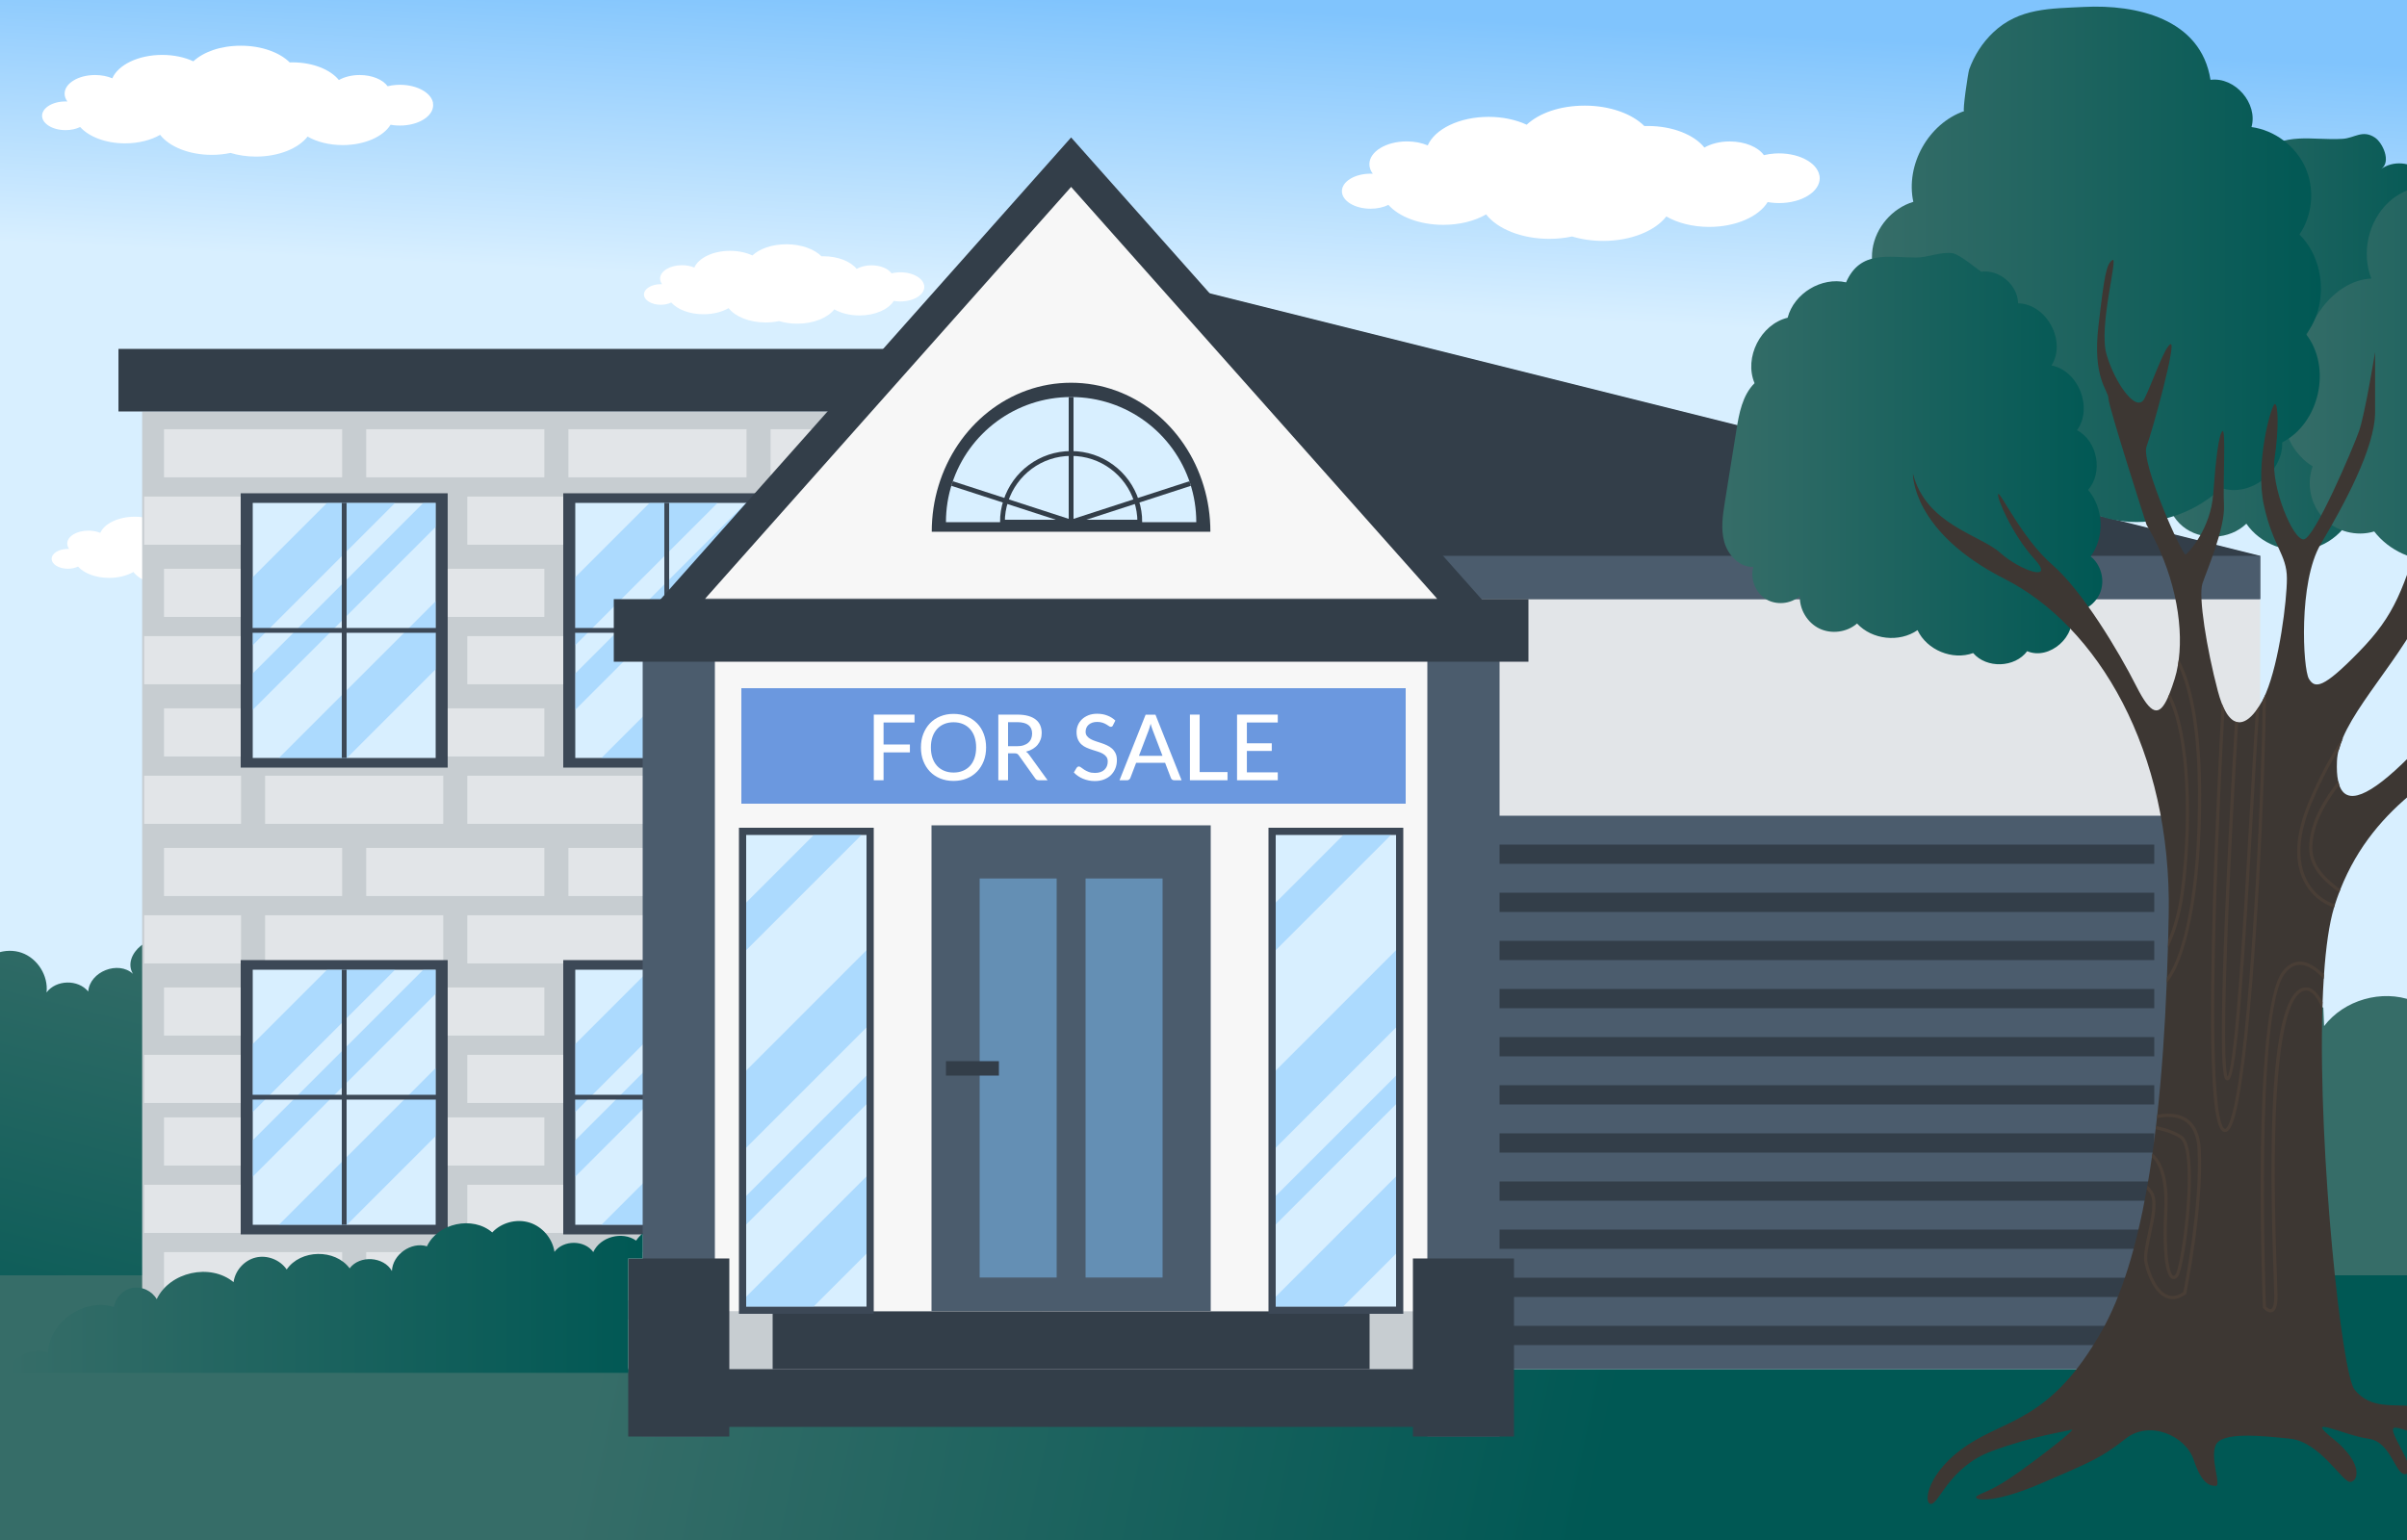 <?xml version="1.0" encoding="UTF-8"?>
<svg id="main" xmlns="http://www.w3.org/2000/svg" xmlns:xlink="http://www.w3.org/1999/xlink" viewBox="0 0 500 320">
  <rect x="0" y="0" width="500" height="320" fill="#808080" stroke="none"/>
  <defs>
    <style>
      .cls-1 {
        fill: #c7cdd1;
      }

      .cls-1, .cls-2, .cls-3, .cls-4, .cls-5, .cls-6, .cls-7, .cls-8, .cls-9, .cls-10, .cls-11, .cls-12, .cls-13, .cls-14, .cls-15, .cls-16, .cls-17, .cls-18, .cls-19, .cls-20, .cls-21 {
        stroke-width: 0px;
      }

      .cls-22 {
        stroke: #3c4856;
      }

      .cls-22, .cls-10, .cls-23 {
        fill: none;
      }

      .cls-22, .cls-23 {
        stroke-miterlimit: 10;
      }

      .cls-2 {
        fill: url(#_Градієнт_без_назви_8-7);
      }

      .cls-3 {
        fill: url(#_Градієнт_без_назви_8-4);
      }

      .cls-4 {
        fill: #6b98df;
      }

      .cls-5 {
        fill: #d8efff;
      }

      .cls-6 {
        fill: url(#_Градієнт_без_назви_8-2);
      }

      .cls-7 {
        fill: #f7f7f7;
      }

      .cls-8 {
        fill: url(#_Градієнт_без_назви_8-3);
      }

      .cls-9 {
        fill: #333e49;
      }

      .cls-11 {
        fill: url(#_Градієнт_без_назви_8);
      }

      .cls-12 {
        fill: #4b5c6d;
      }

      .cls-13 {
        fill: url(#_Градієнт_без_назви_8-6);
      }

      .cls-14 {
        fill: #fff;
      }

      .cls-15 {
        fill: #3c4856;
      }

      .cls-24 {
        clip-path: url(#clippath);
      }

      .cls-16 {
        fill: #80c4fd;
        opacity: .49;
      }

      .cls-17 {
        fill: #493e36;
      }

      .cls-18 {
        fill: url(#_Градієнт_без_назви_8-5);
      }

      .cls-19 {
        fill: #e2e5e8;
      }

      .cls-20 {
        fill: url(#_Градієнт_без_назви_5);
      }

      .cls-23 {
        stroke: #333e49;
      }

      .cls-21 {
        fill: #3d3733;
      }
    </style>
    <clipPath id="clippath">
      <rect id="mask-2" data-name="mask" class="cls-10" width="500" height="320"/>
    </clipPath>
    <linearGradient id="_Градієнт_без_назви_5" data-name="Градієнт без назви 5" x1="257.91" y1="1.72" x2="254.85" y2="62.99" gradientUnits="userSpaceOnUse">
      <stop offset="0" stop-color="#80c4fd"/>
      <stop offset="1" stop-color="#d8efff"/>
    </linearGradient>
    <linearGradient id="_Градієнт_без_назви_8" data-name="Градієнт без назви 8" x1="247.64" y1="242.44" x2="220.06" y2="352.73" gradientUnits="userSpaceOnUse">
      <stop offset="0" stop-color="#366d68"/>
      <stop offset="1" stop-color="#005854"/>
    </linearGradient>
    <linearGradient id="_Градієнт_без_назви_8-2" data-name="Градієнт без назви 8" x1="127.19" y1="268.17" x2="331.7" y2="311.83" xlink:href="#_Градієнт_без_назви_8"/>
    <linearGradient id="_Градієнт_без_назви_8-3" data-name="Градієнт без назви 8" x1="445.8" y1="71.1" x2="509.42" y2="71.1" xlink:href="#_Градієнт_без_назви_8"/>
    <linearGradient id="_Градієнт_без_назви_8-4" data-name="Градієнт без назви 8" x1="474.38" y1="76.1" x2="549.08" y2="76.1" xlink:href="#_Градієнт_без_назви_8"/>
    <linearGradient id="_Градієнт_без_назви_8-5" data-name="Градієнт без назви 8" x1="388.86" y1="54.94" x2="482.14" y2="54.94" xlink:href="#_Градієнт_без_назви_8"/>
    <linearGradient id="_Градієнт_без_назви_8-6" data-name="Градієнт без назви 8" x1="357.76" y1="95.27" x2="436.71" y2="95.27" xlink:href="#_Градієнт_без_назви_8"/>
    <linearGradient id="_Градієнт_без_назви_8-7" data-name="Градієнт без назви 8" x1="1.35" y1="269.49" x2="133.5" y2="269.49" xlink:href="#_Градієнт_без_назви_8"/>
  </defs>
  <g id="mask">
    <g class="cls-24">
      <g id="main-2" data-name="main">
        <rect class="cls-20" width="500" height="320"/>
        <path class="cls-14" d="m66.97,114.29c-.28-1.61-2.63-2.78-5.27-2.61-.45.03-.88.1-1.28.19-.68-.95-2.22-1.61-4.02-1.61-1.15,0-2.2.27-2.99.72-1.21-1.5-3.74-2.54-6.66-2.54-.14,0-.27,0-.41,0-1.45-1.44-4.05-2.4-7.01-2.4s-5.37.89-6.85,2.25c-1.25-.58-2.8-.92-4.48-.92-3.43,0-6.32,1.43-7.17,3.36-.71-.3-1.56-.47-2.48-.47-2.42,0-4.38,1.2-4.38,2.68,0,.4.14.78.4,1.12-.09,0-.18,0-.27,0-1.86,0-3.37.92-3.37,2.06s1.51,2.06,3.37,2.06c.8,0,1.53-.17,2.11-.45,1.25,1.4,3.67,2.35,6.46,2.35,1.95,0,3.73-.47,5.04-1.23,1.32,1.7,4.15,2.88,7.44,2.88.94,0,1.84-.1,2.69-.28,1.1.33,2.34.52,3.65.52,3.28,0,6.12-1.18,7.44-2.88,1.32.76,3.09,1.23,5.04,1.23,3.15,0,5.84-1.22,6.89-2.93.58.1,1.2.14,1.84.1,2.63-.17,4.54-1.61,4.26-3.22Z"/>
        <g id="ground">
          <path class="cls-11" d="m-4.69,201.16c1.88-2.95,5.89-4.34,9.19-3.18s5.56,4.76,5.17,8.24c2-2.66,6.55-2.76,8.66-.19.3-4.14,6.24-6.49,9.29-3.67-2.44-4.03,4.15-9.37,7.59-6.15.98-3.4,4.48-5.89,8.01-5.71s6.76,3,7.41,6.48c.11-3.7,3.68-6.54,7.33-7.15s7.34.49,10.88,1.56c7.49,2.28,14.99,4.56,22.48,6.84,17.55,5.34,35.11,10.68,52.93,15.02,58.21,14.17,119.06,17.44,178.46,9.6,46.75-6.17,94.42-3.14,141.55-4.81,1.01-7.99,11.56-12.95,18.36-8.64.05,1.27.11,2.54.16,3.81,4.14-5.43,11.98-7.68,18.37-5.28,6.55,10.65,13.23,21.66,15.12,34.01s-2.22,26.51-13.03,32.78c-6.85,3.97-15.16,4.23-23.08,4.38-148.97,2.87-297.93,5.74-446.9,8.61-19.57.38-42.68-1.02-53.28-17.48-6.34-9.85-6.09-22.82-2.16-33.87s11.22-25.3,17.51-35.19Z"/>
          <rect class="cls-6" x="-5" y="265" width="511" height="59"/>
        </g>
        <g id="home">
          <g id="part">
            <rect class="cls-1" x="29.53" y="85.5" width="186.85" height="199"/>
            <g id="patern">
              <rect class="cls-19" x="34.07" y="89.19" width="37" height="10"/>
              <rect class="cls-19" x="76.07" y="89.19" width="37" height="10"/>
              <rect class="cls-19" x="118.07" y="89.19" width="37" height="10"/>
              <rect class="cls-19" x="160.07" y="89.19" width="37" height="10"/>
              <rect class="cls-19" x="202.07" y="89.19" width="37" height="10"/>
              <rect class="cls-19" x="244.07" y="89.19" width="37" height="10"/>
              <rect class="cls-19" x="286.07" y="89.19" width="37" height="10"/>
              <rect class="cls-19" x="29.95" y="103.19" width="20.12" height="10"/>
              <rect class="cls-19" x="55.07" y="103.19" width="37" height="10"/>
              <rect class="cls-19" x="97.07" y="103.19" width="37" height="10"/>
              <rect class="cls-19" x="139.07" y="103.19" width="37" height="10"/>
              <rect class="cls-19" x="181.07" y="103.19" width="37" height="10"/>
              <rect class="cls-19" x="223.07" y="103.19" width="37" height="10"/>
              <rect class="cls-19" x="265.07" y="103.19" width="37" height="10"/>
              <rect class="cls-19" x="306.07" y="103.19" width="14.88" height="10"/>
              <rect class="cls-19" x="34.07" y="118.19" width="37" height="10"/>
              <rect class="cls-19" x="76.07" y="118.19" width="37" height="10"/>
              <rect class="cls-19" x="118.07" y="118.19" width="37" height="10"/>
              <rect class="cls-19" x="160.07" y="118.19" width="37" height="10"/>
              <rect class="cls-19" x="202.07" y="118.19" width="37" height="10"/>
              <rect class="cls-19" x="244.07" y="118.19" width="37" height="10"/>
              <rect class="cls-19" x="286.07" y="118.19" width="37" height="10"/>
              <rect class="cls-19" x="29.95" y="132.19" width="20.12" height="10"/>
              <rect class="cls-19" x="55.07" y="132.19" width="37" height="10"/>
              <rect class="cls-19" x="97.07" y="132.19" width="37" height="10"/>
              <rect class="cls-19" x="139.07" y="132.19" width="37" height="10"/>
              <rect class="cls-19" x="181.07" y="132.19" width="37" height="10"/>
              <rect class="cls-19" x="223.07" y="132.19" width="37" height="10"/>
              <rect class="cls-19" x="265.07" y="132.19" width="37" height="10"/>
              <rect class="cls-19" x="306.07" y="132.19" width="14.88" height="10"/>
              <rect class="cls-19" x="34.07" y="147.19" width="37" height="10"/>
              <rect class="cls-19" x="76.07" y="147.19" width="37" height="10"/>
              <rect class="cls-19" x="118.07" y="147.19" width="37" height="10"/>
              <rect class="cls-19" x="160.07" y="147.19" width="37" height="10"/>
              <rect class="cls-19" x="202.07" y="147.19" width="37" height="10"/>
              <rect class="cls-19" x="244.07" y="147.19" width="37" height="10"/>
              <rect class="cls-19" x="286.07" y="147.19" width="37" height="10"/>
              <rect class="cls-19" x="29.95" y="161.19" width="20.12" height="10"/>
              <rect class="cls-19" x="55.07" y="161.19" width="37" height="10"/>
              <rect class="cls-19" x="97.07" y="161.19" width="37" height="10"/>
              <rect class="cls-19" x="139.07" y="161.19" width="37" height="10"/>
              <rect class="cls-19" x="181.07" y="161.19" width="37" height="10"/>
              <rect class="cls-19" x="223.07" y="161.19" width="37" height="10"/>
              <rect class="cls-19" x="265.07" y="161.19" width="37" height="10"/>
              <rect class="cls-19" x="306.07" y="161.19" width="14.88" height="10"/>
              <rect class="cls-19" x="34.07" y="176.19" width="37" height="10"/>
              <rect class="cls-19" x="76.07" y="176.19" width="37" height="10"/>
              <rect class="cls-19" x="118.07" y="176.19" width="37" height="10"/>
              <rect class="cls-19" x="160.07" y="176.19" width="37" height="10"/>
              <rect class="cls-19" x="202.07" y="176.19" width="37" height="10"/>
              <rect class="cls-19" x="244.07" y="176.19" width="37" height="10"/>
              <rect class="cls-19" x="286.07" y="176.19" width="37" height="10"/>
              <rect class="cls-19" x="29.95" y="190.19" width="20.12" height="10"/>
              <rect class="cls-19" x="55.07" y="190.19" width="37" height="10"/>
              <rect class="cls-19" x="97.07" y="190.19" width="37" height="10"/>
              <rect class="cls-19" x="139.07" y="190.19" width="37" height="10"/>
              <rect class="cls-19" x="181.07" y="190.19" width="37" height="10"/>
              <rect class="cls-19" x="223.07" y="190.19" width="37" height="10"/>
              <rect class="cls-19" x="265.07" y="190.19" width="37" height="10"/>
              <rect class="cls-19" x="306.07" y="190.19" width="14.88" height="10"/>
              <rect class="cls-19" x="34.07" y="205.19" width="37" height="10"/>
              <rect class="cls-19" x="76.07" y="205.19" width="37" height="10"/>
              <rect class="cls-19" x="118.07" y="205.19" width="37" height="10"/>
              <rect class="cls-19" x="160.07" y="205.19" width="37" height="10"/>
              <rect class="cls-19" x="202.07" y="205.19" width="37" height="10"/>
              <rect class="cls-19" x="244.07" y="205.19" width="37" height="10"/>
              <rect class="cls-19" x="286.07" y="205.19" width="37" height="10"/>
              <rect class="cls-19" x="29.95" y="219.19" width="20.12" height="10"/>
              <rect class="cls-19" x="55.07" y="219.19" width="37" height="10"/>
              <rect class="cls-19" x="97.07" y="219.19" width="37" height="10"/>
              <rect class="cls-19" x="139.07" y="219.19" width="37" height="10"/>
              <rect class="cls-19" x="181.07" y="219.19" width="37" height="10"/>
              <rect class="cls-19" x="223.07" y="219.19" width="37" height="10"/>
              <rect class="cls-19" x="265.07" y="219.19" width="37" height="10"/>
              <rect class="cls-19" x="306.07" y="219.19" width="14.88" height="10"/>
              <rect class="cls-19" x="34.07" y="232.19" width="37" height="10"/>
              <rect class="cls-19" x="76.07" y="232.19" width="37" height="10"/>
              <rect class="cls-19" x="118.07" y="232.19" width="37" height="10"/>
              <rect class="cls-19" x="160.07" y="232.19" width="37" height="10"/>
              <rect class="cls-19" x="202.07" y="232.19" width="37" height="10"/>
              <rect class="cls-19" x="244.07" y="232.19" width="37" height="10"/>
              <rect class="cls-19" x="286.07" y="232.19" width="37" height="10"/>
              <rect class="cls-19" x="29.95" y="246.19" width="20.12" height="10"/>
              <rect class="cls-19" x="55.07" y="246.19" width="37" height="10"/>
              <rect class="cls-19" x="97.07" y="246.19" width="37" height="10"/>
              <rect class="cls-19" x="139.07" y="246.19" width="37" height="10"/>
              <rect class="cls-19" x="181.07" y="246.19" width="37" height="10"/>
              <rect class="cls-19" x="223.07" y="246.19" width="37" height="10"/>
              <rect class="cls-19" x="265.07" y="246.19" width="37" height="10"/>
              <rect class="cls-19" x="306.07" y="246.19" width="14.88" height="10"/>
              <rect class="cls-19" x="34.07" y="260.19" width="37" height="10"/>
              <rect class="cls-19" x="76.07" y="260.19" width="37" height="10"/>
              <rect class="cls-19" x="118.07" y="260.19" width="37" height="10"/>
              <rect class="cls-19" x="160.07" y="260.19" width="37" height="10"/>
              <rect class="cls-19" x="202.07" y="260.19" width="37" height="10"/>
              <rect class="cls-19" x="244.07" y="260.19" width="37" height="10"/>
              <rect class="cls-19" x="286.07" y="260.19" width="37" height="10"/>
              <rect class="cls-19" x="29.95" y="274.19" width="20.12" height="10"/>
              <rect class="cls-19" x="55.07" y="274.19" width="37" height="10"/>
              <rect class="cls-19" x="97.07" y="274.19" width="37" height="10"/>
              <rect class="cls-19" x="139.07" y="274.19" width="37" height="10"/>
              <rect class="cls-19" x="181.07" y="274.19" width="37" height="10"/>
              <rect class="cls-19" x="223.07" y="274.19" width="37" height="10"/>
              <rect class="cls-19" x="265.07" y="274.19" width="37" height="10"/>
              <rect class="cls-19" x="306.07" y="274.19" width="14.88" height="10"/>
            </g>
            <g id="window">
              <rect class="cls-15" x="50" y="102.5" width="43" height="57"/>
              <rect class="cls-5" x="52.5" y="104.5" width="38" height="53"/>
              <polygon class="cls-16" points="82.07 104.5 52.5 134.07 52.5 119.93 67.93 104.5 82.07 104.5"/>
              <polygon class="cls-16" points="90.5 124.93 90.5 139.07 72.07 157.5 57.93 157.5 90.5 124.93"/>
              <polygon class="cls-16" points="90.5 104.5 90.5 109.5 52.5 147.5 52.5 139.93 87.93 104.5 90.5 104.5"/>
              <line class="cls-22" x1="71.5" y1="104.48" x2="71.5" y2="157.5"/>
              <line class="cls-22" x1="91" y1="130.99" x2="52" y2="130.99"/>
            </g>
            <g id="window-2" data-name="window">
              <rect class="cls-15" x="50" y="199.5" width="43" height="57"/>
              <rect class="cls-5" x="52.5" y="201.5" width="38" height="53"/>
              <polygon class="cls-16" points="82.07 201.5 52.5 231.07 52.5 216.93 67.93 201.5 82.07 201.5"/>
              <polygon class="cls-16" points="90.5 221.93 90.5 236.07 72.07 254.5 57.93 254.5 90.5 221.93"/>
              <polygon class="cls-16" points="90.5 201.5 90.5 206.5 52.5 244.5 52.5 236.93 87.93 201.5 90.5 201.5"/>
              <line class="cls-22" x1="71.5" y1="201.48" x2="71.5" y2="254.5"/>
              <line class="cls-22" x1="91" y1="227.99" x2="52" y2="227.99"/>
            </g>
            <g id="window-3" data-name="window">
              <rect class="cls-15" x="117" y="102.5" width="43" height="57"/>
              <rect class="cls-5" x="119.5" y="104.5" width="38" height="53"/>
              <polygon class="cls-16" points="149.07 104.5 119.5 134.07 119.5 119.93 134.93 104.5 149.07 104.5"/>
              <polygon class="cls-16" points="157.5 124.93 157.5 139.07 139.07 157.5 124.93 157.5 157.5 124.93"/>
              <polygon class="cls-16" points="157.5 104.5 157.5 109.5 119.5 147.5 119.5 139.93 154.93 104.5 157.5 104.5"/>
              <line class="cls-22" x1="138.5" y1="104.48" x2="138.5" y2="157.5"/>
              <line class="cls-22" x1="158" y1="130.99" x2="119" y2="130.99"/>
            </g>
            <g id="window-4" data-name="window">
              <rect class="cls-15" x="117" y="199.5" width="43" height="57"/>
              <rect class="cls-5" x="119.5" y="201.5" width="38" height="53"/>
              <polygon class="cls-16" points="149.07 201.5 119.5 231.07 119.5 216.93 134.93 201.5 149.07 201.5"/>
              <polygon class="cls-16" points="157.5 221.93 157.5 236.07 139.07 254.5 124.93 254.5 157.5 221.93"/>
              <polygon class="cls-16" points="157.5 201.5 157.5 206.5 119.5 244.5 119.5 236.93 154.93 201.5 157.5 201.5"/>
              <line class="cls-22" x1="138.5" y1="201.48" x2="138.5" y2="254.5"/>
              <line class="cls-22" x1="158" y1="227.99" x2="119" y2="227.99"/>
            </g>
            <rect class="cls-9" x="24.61" y="72.5" width="191.77" height="13"/>
          </g>
          <g id="wall">
            <polygon class="cls-9" points="469.5 115.5 469.5 124.5 216.39 124.5 221.5 53.5 469.5 115.5"/>
            <rect class="cls-19" x="216.39" y="124.5" width="253.11" height="160"/>
            <rect class="cls-12" x="305.5" y="169.5" width="152" height="115"/>
            <rect class="cls-9" x="305.5" y="175.5" width="142" height="4"/>
            <rect class="cls-9" x="305.5" y="185.5" width="142" height="4"/>
            <rect class="cls-9" x="305.5" y="195.5" width="142" height="4"/>
            <rect class="cls-9" x="305.5" y="205.5" width="142" height="4"/>
            <rect class="cls-9" x="305.5" y="215.5" width="142" height="4"/>
            <rect class="cls-9" x="305.5" y="225.5" width="142" height="4"/>
            <rect class="cls-9" x="305.5" y="235.5" width="142" height="4"/>
            <rect class="cls-9" x="305.5" y="245.5" width="142" height="4"/>
            <rect class="cls-9" x="305.5" y="255.5" width="142" height="4"/>
            <rect class="cls-9" x="305.5" y="265.5" width="142" height="4"/>
            <rect class="cls-9" x="305.5" y="275.5" width="142" height="4"/>
            <rect class="cls-12" x="238.32" y="115.5" width="231.18" height="9"/>
          </g>
          <g id="part-2" data-name="part">
            <polygon class="cls-9" points="128.16 134.72 316.84 134.72 222.5 28.56 128.16 134.72"/>
            <rect class="cls-7" x="146.5" y="124.5" width="152" height="148"/>
            <rect class="cls-12" x="133.5" y="134.5" width="15" height="164"/>
            <polygon class="cls-7" points="146.5 124.37 298.5 124.37 222.5 38.84 146.5 124.37"/>
            <rect class="cls-12" x="193.5" y="171.5" width="58" height="101"/>
            <rect class="cls-1" x="146.5" y="272.5" width="152" height="14"/>
            <rect class="cls-9" x="160.5" y="272.5" width="124" height="12"/>
            <rect class="cls-9" x="146.5" y="284.5" width="152" height="12"/>
            <rect class="cls-12" x="296.5" y="134.5" width="15" height="164"/>
            <rect class="cls-9" x="127.5" y="124.5" width="190" height="13"/>
            <rect class="cls-16" x="203.5" y="182.54" width="16" height="82.92"/>
            <rect class="cls-16" x="225.5" y="182.54" width="16" height="82.92"/>
            <rect class="cls-9" x="196.5" y="220.5" width="11" height="3"/>
            <rect class="cls-9" x="293.5" y="261.5" width="21" height="37"/>
            <g id="window-5" data-name="window">
              <g>
                <path class="cls-9" d="m251.44,110.49h-57.89c0-3.33.49-6.55,1.41-9.56,3.76-12.43,14.66-21.4,27.53-21.4s23.77,8.97,27.53,21.4c.92,3.01,1.41,6.23,1.41,9.56Z"/>
                <path class="cls-5" d="m248.5,108.5h-52c0-2.8.44-5.5,1.27-8.03,3.38-10.44,13.17-17.97,24.73-17.97s21.35,7.53,24.73,17.97c.83,2.53,1.27,5.23,1.27,8.03Z"/>
                <path class="cls-23" d="m236.77,108.5h-28.54c0-1.54.24-3.02.7-4.41,1.85-5.73,7.22-9.86,13.57-9.86s11.72,4.13,13.57,9.86c.46,1.39.7,2.87.7,4.41Z"/>
              </g>
              <g>
                <line class="cls-23" x1="222.5" y1="108.5" x2="222.5" y2="82.5"/>
                <line class="cls-23" x1="222.5" y1="108.5" x2="197.77" y2="100.47"/>
                <line class="cls-23" x1="247.23" y1="100.47" x2="222.5" y2="108.5"/>
              </g>
            </g>
            <g id="window-6" data-name="window">
              <rect class="cls-15" x="153.5" y="172" width="28" height="101"/>
              <rect class="cls-5" x="155" y="173.5" width="25" height="98"/>
              <polygon class="cls-16" points="178.95 173.5 155 197.45 155 187.55 169.05 173.5 178.95 173.5"/>
              <polygon class="cls-16" points="180 223.5 180 229.44 155 254.45 155 248.5 180 223.5"/>
              <polygon class="cls-16" points="180 197.44 180 213.5 155 238.5 155 222.45 180 197.44"/>
              <polygon class="cls-16" points="180 244.44 180 260.5 169 271.5 155 271.5 155 269.45 180 244.44"/>
            </g>
            <g id="window-7" data-name="window">
              <rect class="cls-15" x="263.5" y="172" width="28" height="101"/>
              <rect class="cls-5" x="265" y="173.5" width="25" height="98"/>
              <polygon class="cls-16" points="288.95 173.5 265 197.45 265 187.55 279.05 173.5 288.95 173.5"/>
              <polygon class="cls-16" points="290 223.5 290 229.44 265 254.45 265 248.5 290 223.5"/>
              <polygon class="cls-16" points="290 197.44 290 213.5 265 238.5 265 222.45 290 197.44"/>
              <polygon class="cls-16" points="290 244.44 290 260.5 279 271.5 265 271.5 265 269.45 290 244.44"/>
            </g>
            <rect class="cls-9" x="130.5" y="261.5" width="21" height="37"/>
            <g id="banner">
              <rect class="cls-4" x="154" y="143" width="138" height="24"/>
              <g id="text">
                <path class="cls-14" d="m183.54,150.13v4.57h5.47v1.64h-5.47v5.79h-2.03v-13.64h8.46v1.64h-6.42Z"/>
                <path class="cls-14" d="m204.84,155.31c0,1.02-.16,1.96-.49,2.81-.33.85-.79,1.59-1.38,2.2-.6.62-1.31,1.1-2.14,1.44-.83.34-1.75.51-2.76.51s-1.93-.17-2.76-.51c-.83-.34-1.55-.82-2.14-1.44-.59-.62-1.05-1.35-1.38-2.2-.33-.85-.49-1.79-.49-2.81s.16-1.95.49-2.8c.33-.85.79-1.59,1.38-2.21.59-.62,1.3-1.1,2.14-1.44.83-.35,1.75-.52,2.76-.52s1.93.17,2.76.52,1.54.83,2.14,1.44c.6.62,1.06,1.35,1.38,2.21s.49,1.79.49,2.8Zm-2.07,0c0-.81-.11-1.54-.33-2.19s-.54-1.19-.94-1.64c-.41-.45-.9-.79-1.48-1.04-.58-.24-1.23-.36-1.94-.36s-1.36.12-1.94.36-1.08.59-1.49,1.04-.73,1-.95,1.64-.33,1.37-.33,2.19.11,1.55.33,2.19c.22.64.54,1.19.95,1.64.41.45.91.79,1.49,1.03.58.24,1.23.36,1.94.36s1.36-.12,1.94-.36c.58-.24,1.07-.58,1.48-1.03.41-.45.72-1,.94-1.64.22-.64.33-1.37.33-2.19Z"/>
                <path class="cls-14" d="m217.61,162.13h-1.81c-.36,0-.62-.14-.79-.43l-3.37-4.73c-.11-.16-.22-.27-.35-.34-.13-.07-.32-.1-.57-.1h-1.32v5.6h-2.02v-13.64h3.93c.88,0,1.64.09,2.28.27.64.18,1.16.44,1.58.77.41.33.72.73.92,1.2.2.47.3.99.3,1.58,0,.48-.07.92-.22,1.34-.15.42-.36.79-.64,1.13s-.63.62-1.03.86-.86.42-1.38.55c.25.15.47.36.66.64l3.84,5.31Zm-6.37-7.07c.52,0,.98-.06,1.37-.19.4-.13.73-.31.99-.54.27-.23.47-.51.6-.83.13-.32.2-.67.2-1.06,0-.79-.26-1.38-.77-1.78s-1.29-.6-2.32-.6h-1.91v4.99h1.84Z"/>
                <path class="cls-14" d="m231.21,150.71c-.06.11-.13.19-.2.24-.07.05-.16.08-.27.08-.11,0-.24-.05-.39-.16-.15-.1-.33-.22-.55-.35-.22-.13-.48-.25-.78-.35-.3-.1-.67-.16-1.09-.16-.4,0-.75.05-1.05.16s-.55.25-.75.43c-.2.18-.36.39-.46.64-.1.24-.16.51-.16.79,0,.37.09.67.28.91.19.24.43.45.74.62.3.17.65.32,1.04.45.39.13.78.26,1.19.39s.8.29,1.19.47.73.4,1.04.67c.3.27.55.6.74.99.19.39.28.87.28,1.43,0,.6-.1,1.17-.31,1.69-.21.53-.51.98-.9,1.38s-.88.7-1.45.93-1.22.34-1.95.34c-.44,0-.86-.04-1.27-.13-.41-.08-.8-.21-1.17-.36-.37-.15-.71-.34-1.03-.56-.32-.22-.61-.46-.86-.74l.58-.97c.06-.08.12-.14.2-.19s.17-.08.27-.08c.13,0,.29.07.46.21.17.14.39.29.65.46s.56.32.92.46c.36.14.79.21,1.31.21.42,0,.79-.06,1.12-.17.33-.11.61-.27.83-.48.22-.21.4-.45.52-.75.12-.29.18-.61.18-.97,0-.4-.09-.73-.28-.98-.18-.25-.43-.47-.73-.64-.3-.17-.65-.32-1.04-.44-.39-.12-.78-.25-1.19-.38-.41-.13-.8-.28-1.19-.45-.39-.17-.73-.39-1.04-.67-.3-.28-.55-.62-.73-1.04-.18-.41-.28-.93-.28-1.53,0-.49.09-.96.28-1.42s.47-.86.83-1.21c.36-.35.81-.63,1.34-.85.53-.21,1.14-.32,1.82-.32.77,0,1.47.12,2.11.37.64.24,1.2.59,1.68,1.05l-.49.96Z"/>
                <path class="cls-14" d="m245.48,162.13h-1.56c-.18,0-.32-.04-.44-.13-.11-.09-.2-.2-.25-.34l-1.21-3.16h-6.01l-1.21,3.16c-.04.12-.13.23-.25.33-.12.1-.27.15-.44.15h-1.56l5.43-13.64h2.04l5.43,13.64Zm-4-5.08l-2.02-5.29c-.15-.36-.29-.82-.44-1.37-.07.27-.14.53-.21.76s-.14.44-.21.63l-2.01,5.27h4.9Z"/>
                <path class="cls-14" d="m254.99,160.43v1.7h-7.81v-13.64h2.02v11.94h5.79Z"/>
                <path class="cls-14" d="m265.43,160.49v1.64h-8.46v-13.64h8.46v1.64h-6.42v4.32h5.17v1.59h-5.17v4.45h6.43Z"/>
              </g>
            </g>
          </g>
        </g>
        <g id="tree">
          <path class="cls-8" d="m469.06,32.1c-5.34,4.55-7.23,12.71-4.44,19.14-9.19,3.25-14.61,14.57-11.37,23.76-4.07,1.66-7.04,5.72-7.42,10.09s1.87,8.88,5.6,11.2c-2.65,4.04-1.75,10.01,1.98,13.08,3.72,3.07,9.76,2.82,13.22-.55,2.91,4.24,8.55,6.39,13.54,5.17,4.99-1.22,9-5.74,9.62-10.84,4.74-.04,9.4-2.5,12.1-6.4,2.7-3.9,3.37-9.12,1.74-13.58,5.86-3.55,7.2-12.72,2.61-17.8,5.08-6.24,3.92-16.57-2.42-21.53,1.62-2.49,1.2-6.12-.95-8.17s-5.79-2.31-8.21-.57c2.13-1.53.25-5.45-1.29-6.49-2.6-1.76-4.27.1-6.77.24-6.53.37-11.88-1.59-17.55,3.24Z"/>
          <path class="cls-3" d="m496.13,42.06c-4.17,3.94-5.64,10.48-3.54,15.82-4.03.17-7.65,2.71-10.1,5.91-2.45,3.2-3.91,7.03-5.33,10.8-1.77,4.69-3.57,9.74-2.38,14.62.78,3.16,2.84,5.99,5.63,7.69-1.33,3.61-.45,7.94,2.19,10.73,2.64,2.8,6.91,3.93,10.59,2.8,3.08,3.99,8.2,6.31,13.23,6.02,5.03-.3,9.84-3.21,12.43-7.54,2.32,1.79,5.51,2.38,8.31,1.55,5.91-1.75,8.48-8.51,10.24-14.42,9.22-4.17,13.62-16.56,9.1-25.61,1.79-5.57,3.59-11.54,1.97-17.15-1.62-5.62-8.2-10.17-13.38-7.46,1.35-2.96.37-6.79-2.24-8.73-2.61-1.94-6.56-1.79-9.01.35.37-.32-6.48-1.66-7.22-1.62-2.22.12-4.33.94-6.48,1.42-4.94,1.1-10.1,1.13-14,4.81Z"/>
          <path class="cls-18" d="m408.02,23.08c-7.44,2.6-12.23,11.16-10.57,18.86-4.38,1.32-7.83,5.32-8.48,9.85s1.52,9.34,5.34,11.85c-5.07,7.46-2.85,18.87,4.65,23.88,1.27,5.27,5.03,9.87,9.93,12.17s10.85,2.24,15.71-.16c4.45,5.25,11.12,8.56,17.99,8.91,6.87.35,13.85-2.25,18.81-7.03,5.87,1.98,12.91-3.29,12.67-9.48,7.78-4.01,10.34-15.56,4.97-22.48,4.61-5.99,3.98-15.39-1.38-20.72,2.73-4.03,3.21-9.48,1.22-13.93-1.98-4.44-6.36-7.73-11.18-8.4,1.37-4.93-3.44-10.47-8.52-9.81-2-12.75-15.44-15.7-26.25-15.15-6.96.36-13.49.17-18.89,5.3-2.23,2.11-3.93,4.77-4.98,7.66-.26.72-1.43,8.8-1.06,8.67Z"/>
          <path class="cls-13" d="m383.48,58.67c-5.1-1.18-10.82,2.28-12.14,7.35-5.61,1.36-9.11,8.28-6.87,13.6-2.53,2.52-3.22,6.29-3.78,9.81-.79,4.94-1.59,9.88-2.38,14.82-.45,2.8-.89,5.71-.11,8.43s3.17,5.21,6.01,5.13c-.69,2.45.41,5.3,2.57,6.65s5.2,1.08,7.1-.62c-.11,2.78,1.55,5.56,4.06,6.77,2.51,1.21,5.72.78,7.82-1.05,3.11,3.38,8.79,4,12.56,1.38,1.95,4.14,7.26,6.33,11.56,4.76,2.79,3.26,8.66,3.06,11.22-.39,4.64,1.98,10.48-3.21,9.05-8.05,2.69.02,5.3-1.81,6.2-4.35.9-2.54.04-5.6-2.06-7.29,2.94-4.01,2.7-10.04-.54-13.82,3.18-3.64,1.98-10.15-2.3-12.41,3.37-4.64.32-12.36-5.31-13.45,3.19-5.01-.99-12.8-6.93-12.91-.06-3.79-3.87-7.07-7.63-6.57-.16.02-4.49-3.64-5.98-3.84-2.61-.35-5,.89-7.57.89-5.68.01-11.61-1.59-14.56,5.18Z"/>
          <path class="cls-21" d="m521.02,151.75c-12.47,7.68-27.69,14.96-34.87,33.07-.09.21-.17.43-.25.65-.3.79-.59,1.61-.85,2.44-.03.08-.05.16-.08.24-.04.13-.08.26-.12.4-1.03,3.42-1.7,8.26-2.09,13.97-.02.29-.04.59-.06.89-.1,1.54-.17,3.14-.23,4.79-.02.47-.03.95-.05,1.43-.86,30.27,4.06,75.94,6.69,79.14,3.42,4.16,7.83,2.92,13.4,3.47,5.58.56,11.92,9.85,10.25,9.85s-13.75-5.83-15.41-5.41c-1.67.42,5,8.75,2.61,9.58-2.39.83-3.02-6.66-7.98-7.31-4.95-.65-13.79-5.18-7.34,0,6.45,5.18,5.21,8.98,3.54,8.98s-6.25-8.33-12.48-8.98c-6.23-.65-14.18-1.44-15.43,1.33-1.25,2.77,1.25,8.48,0,8.48s-2.92-.42-4.58-5.42c-1.67-5-9.16-8.33-14.13-4.4-4.96,3.93-7.12,4.81-17.62,9.33-10.5,4.52-14.49,3.39-13.24,2.56,1.25-.83,2.92-.83,8.75-5,5.83-4.17,12.08-9.16,10.83-8.75-1.25.42-7.91,1.25-16.61,4.49-8.7,3.24-10.88,10.93-12.55,10.93s-.83-6.66,7.58-12.23c8.41-5.56,17.41-5.26,27.83-23.59,4.29-7.54,7.3-17.77,9.41-29.57.05-.27.1-.54.14-.8.34-1.92.65-3.89.93-5.89.04-.25.08-.5.11-.76.24-1.65.46-3.33.66-5.03.03-.22.06-.45.08-.67.07-.54.13-1.09.19-1.64.03-.23.05-.47.08-.7.96-8.74,1.58-18,1.96-27.43.01-.36.03-.73.04-1.09.08-2.03.15-4.07.2-6.11.02-.58.03-1.15.05-1.73.05-1.74.08-3.47.12-5.21.64-34.16-14.8-59.98-34.14-69.79-19.34-9.81-18.99-21.85-18.99-21.85,2.71,10.62,13.96,12.71,18.12,16.45,4.17,3.75,11.66,6.25,7.08,1.25-4.58-5-7.92-12.91-7.49-13.46.42-.55,4.99,9.29,11.24,14.71,6.25,5.41,13.75,17.91,17.47,25.26,3.01,5.94,4.71,6.45,6.56,2.26.11-.25.23-.52.34-.81.34-.84.68-1.84,1.04-2.98.29-.91.52-1.9.69-2.93.07-.37.12-.75.17-1.13.99-7.85-1.08-18.52-6.7-28.01,0,0-7.91-24.58-7.91-26.24s-3.34-4.17-2.08-15c1.25-10.83,1.67-12.91,2.92-13.75,1.25-.83-2.92,13.75-1.25,19.58,1.67,5.83,6.25,12.5,7.92,9.16,1.67-3.33,4.16-10.83,5.41-11.25,1.25-.42-3.75,17.91-5,21.24-1.25,3.33,7.5,22.91,8.13,22.47.64-.44,5.2-5.39,5.72-12.61.52-7.21,1.15-12.37,1.91-13.03.77-.67.07,10.66.32,15.4s-3.58,13.59-4.47,16.25c-.88,2.66.88,13.59,3.19,22.34.25.94.51,1.77.79,2.5.19.5.39.94.59,1.34.67,1.32,1.4,2.11,2.16,2.46.22.1.44.16.66.19,1.19.15,2.44-.69,3.67-2.3.25-.33.49-.68.73-1.07.22-.34.43-.7.65-1.09.02-.05.05-.09.07-.14.23-.43.46-.9.67-1.42,2.78-6.56,4.36-19.22,4.36-23.84,0-5.02-2.92-6.64-4.78-15.24-1.87-8.59,1.45-20.57,2.23-20.99.78-.42.88,5.42,0,11.17-.88,5.75,3.8,17.16,6.06,16.92,2.26-.23,10.23-18.93,11.48-22.51,1.25-3.58,3.33-16.41,3.33-16.41v12.5c0,7.5-6.66,19.58-11.31,27.44-4.64,7.86-3.69,25.88-2.44,27.96,1.25,2.08,2.92,2.08,10.42-5.62,7.5-7.7,9.16-12.71,13.74-27.71,4.58-14.99,4.58-27.49,4.58-32.07s-2.08-19.99-1.41-19.99,4.33,12.5,4.33,19.58-3.33,22.49-2.5,22.91c.83.42,10.83-12.5,14.16-19.99,3.34-7.5,7.5-22.49,7.5-22.49,0,0,1.67,11.25-7.86,28.32-9.52,17.07-12.55,20-16.27,35.21-3.15,12.87-15.61,24.69-19.62,34.08h0c-.35.83-.64,1.63-.85,2.41-.22.84-.36,1.66-.39,2.45-.07,1.66,0,3.03.24,4.11.06.29.13.55.21.8,1.46,4.48,6.31,2.5,14.54-5.74,10.41-10.41,16.66-14.58,18.33-23.74,1.67-9.16,5.72-20.46,5.72-20.46l-3.83,23.36s3.94-3.73,6.44-11.23c2.5-7.5,2.5-21.66,3.13-22.62.64-.96,1.45,11.79-.63,22.21-2.08,10.41-11.17,22.67-11.17,22.67,0,0,7.84-3.1,12-8.1,4.17-5,5.83-10.83,6.5-12.07.67-1.24-2.75,16.24-15.95,24.37Z"/>
          <path class="cls-17" d="m468.59,147.82c-.36,5.45-.76,12.44-1.18,19.79-1.23,21.4-3.07,53.52-4.68,56.11-.44-1.05-1.08-7.49.47-41.12.58-12.5,1.28-24.97,1.72-32.48-.22-.03-.44-.09-.66-.19-.45,7.58-1.17,20.34-1.75,33.07-1.85,40.39-.59,41.12-.05,41.43.17.1.36.09.53-.03,1.76-1.17,3.22-24.26,5.08-56.75.44-7.71.87-15.2,1.25-20.9-.24.39-.49.74-.73,1.07Zm1.45-2.29c-.12,8.94-.62,23.45-1.47,38.36-1.66,29.21-3.84,47.58-5.99,50.39-.09.12-.26.31-.4.28-.5-.08-1.71-1.67-2.1-14.74-.24-7.83-.15-18.68.26-32.25.48-15.71,1.28-31.51,1.75-40.09-.2-.4-.4-.85-.59-1.34-.45,8.21-1.32,24.87-1.82,41.41-.41,13.59-.5,24.45-.27,32.29.4,13.32,1.63,15.22,2.67,15.38.04,0,.09,0,.13,0,.4,0,.77-.29,1.11-.86,3.1-5.27,5.22-37.92,5.98-51.72.76-13.76,1.34-29.35,1.4-38.53-.21.51-.44.99-.67,1.42Z"/>
          <path class="cls-17" d="m478.15,200.51c1.52.18,3.08,1.33,4.54,2.9.02-.3.04-.6.06-.89-1.45-1.45-2.99-2.49-4.52-2.67-1.54-.18-2.92.5-4.11,2.04-6.38,8.23-4.15,67.24-4.06,69.75v.12s.08.09.08.09c.09.1.77.85,1.52.85.12,0,.25-.02.37-.07.73-.28,1.08-1.35,1.08-3.28,0-.61-.05-2-.12-3.93-.25-7.06-.77-21.75-.21-34.8.86-19.89,3.75-24.45,6.02-24.78.52-.08,1.01.1,1.51.52.75.64,1.45,1.77,2.09,3.29.01-.48.03-.96.05-1.43-.54-1.05-1.11-1.85-1.72-2.36-.64-.54-1.33-.76-2.03-.67-7.6,1.09-7.29,34.91-6.39,60.26.07,1.92.12,3.31.12,3.91,0,2.17-.46,2.58-.66,2.66-.31.12-.81-.26-1.07-.52-.12-3.11-2.17-61.32,3.92-69.19,1.05-1.36,2.2-1.95,3.51-1.79Z"/>
          <path class="cls-17" d="m457.16,238.74c-.18-3.2-1.26-5.38-3.22-6.49-1.72-.97-3.85-.97-5.8-.61-.02.24-.05.47-.08.7,1.88-.37,3.94-.42,5.55.49,1.75.99,2.72,2.99,2.88,5.95.63,11.26-2.63,28.06-2.96,29.71-1.16.79-2.25,1-3.25.61-2.32-.9-3.71-4.69-4.16-6.78-.29-1.33.2-3.59.72-5.99.74-3.41,1.5-6.93.28-8.77-.32-.47-.67-.87-1.03-1.22-.05.27-.09.54-.14.8.22.24.43.5.62.78,1.07,1.61.3,5.14-.37,8.26-.54,2.47-1.04,4.8-.72,6.27.6,2.77,2.15,6.33,4.57,7.27.41.16.82.24,1.25.24.88,0,1.79-.34,2.72-1l.11-.08.03-.13c.04-.18,3.66-18.14,3-30.01Zm-2.36.89c-.31-1.95-.83-3.15-1.58-3.64-1.57-1.03-3.54-1.65-5.34-2.01-.02.23-.05.45-.08.67,1.72.35,3.59.92,5.05,1.89.4.27.95,1.03,1.29,3.2,1.18,7.48-1.21,23.8-2.23,25.09-.1.12-.29.32-.44.27-.65-.25-1.75-3.45-1.24-13.82.33-6.66-1.28-10.22-3.1-11.58-.03.26-.07.51-.11.76,1.6,1.46,2.83,5.02,2.55,10.8-.43,8.64.18,13.91,1.66,14.47.23.09.7.14,1.19-.48,1.25-1.56,3.54-18.18,2.37-25.61Z"/>
          <path class="cls-17" d="m457.24,163.94c-.15-15.58-2.58-23.22-4.63-26.89-.05.39-.1.76-.17,1.13,1.88,3.82,3.99,11.32,4.13,25.76.2,21.13-3.02,34.55-6.43,39.17-.02.37-.03.73-.04,1.09,3.69-4.06,7.35-17.93,7.14-40.27Zm-6.84,31.33c-.01.58-.03,1.15-.05,1.73,1.31-2.74,2.59-6.41,3.27-11.33,1.79-13.02,1.77-32.91-2.91-41.57-.11.29-.23.56-.34.81,1.57,3.17,2.7,7.96,3.27,14.07.75,8.08.5,18.03-.68,26.61-.56,4.02-1.51,7.19-2.56,9.69Z"/>
          <g>
            <path class="cls-17" d="m486.15,184.82c-.09.21-.17.43-.25.65-2.55-1.94-6.27-4.83-6.22-9.35.06-5.46,3.44-10.55,6.04-13.81.06.29.13.55.21.8-2.49,3.2-5.53,7.97-5.59,13.02-.04,4.11,3.37,6.85,5.81,8.7Z"/>
            <path class="cls-17" d="m480.32,166.57c-4.99,11.66-1.29,17.2,1.35,19.47,1.11.95,2.31,1.56,3.37,1.88-.03.08-.05.16-.08.24-.04.13-.08.26-.12.4-1.17-.35-2.45-1.02-3.6-2.01-2.78-2.38-6.68-8.19-1.53-20.23,2.64-6.18,5.02-10.27,7.02-12.98-.35.82-.64,1.63-.85,2.41-1.65,2.56-3.52,6.06-5.56,10.83Z"/>
          </g>
          <path class="cls-2" d="m133.5,256.29v5.21h-3v23.76H1.35c1.13-3.36,5.24-5.38,8.6-4.23.34-6.4,7.62-11.4,13.72-9.44.29-1.95,1.92-3.62,3.85-3.98,1.94-.36,4.06.63,5.03,2.35,2.7-5.68,11.13-7.54,15.97-3.54.32-2.43,2.24-4.56,4.61-5.12,2.38-.57,5.05.47,6.42,2.49,2.88-4.2,10.05-4.33,13.08-.24,2.08-2.79,7.07-2.47,8.78.55.15-3.42,4.01-6.14,7.28-5.13,2.27-4.84,9.52-6.39,13.56-2.88,1.92-2.06,5.05-2.89,7.74-2.05,2.68.84,4.78,3.3,5.19,6.09,1.85-2.52,6.24-2.5,8.06.04,1.46-3.19,6.04-4.41,8.9-2.38.37-.57.83-1.07,1.36-1.5Z"/>
        </g>
        <path class="cls-14" d="m89.96,21.41c-.4-2.33-3.81-4.01-7.6-3.77-.65.04-1.27.14-1.84.28-.98-1.37-3.21-2.33-5.81-2.33-1.67,0-3.18.4-4.32,1.04-1.75-2.17-5.4-3.67-9.62-3.67-.2,0-.39,0-.59.01-2.09-2.08-5.85-3.47-10.13-3.47s-7.76,1.29-9.89,3.24c-1.8-.84-4.04-1.33-6.48-1.33-4.96,0-9.12,2.06-10.35,4.86-1.02-.43-2.25-.68-3.58-.68-3.5,0-6.33,1.74-6.33,3.88,0,.58.21,1.13.58,1.62-.13,0-.26-.01-.39-.01-2.69,0-4.87,1.34-4.87,2.98s2.18,2.98,4.87,2.98c1.15,0,2.21-.24,3.04-.65,1.8,2.02,5.3,3.4,9.33,3.4,2.82,0,5.38-.67,7.28-1.77,1.91,2.46,6,4.16,10.74,4.16,1.36,0,2.66-.14,3.88-.4,1.59.48,3.38.76,5.28.76,4.74,0,8.83-1.7,10.74-4.16,1.9,1.1,4.46,1.77,7.28,1.77,4.56,0,8.44-1.76,9.95-4.23.84.15,1.74.21,2.66.15,3.8-.25,6.55-2.33,6.15-4.66Z"/>
        <path class="cls-14" d="m377.95,36.5c-.49-2.84-4.65-4.9-9.29-4.6-.79.05-1.55.17-2.25.34-1.19-1.68-3.92-2.85-7.09-2.85-2.04,0-3.89.48-5.27,1.27-2.13-2.65-6.59-4.48-11.75-4.48-.24,0-.48,0-.72.01-2.55-2.54-7.14-4.24-12.37-4.24s-9.48,1.57-12.08,3.96c-2.2-1.02-4.94-1.63-7.91-1.63-6.05,0-11.14,2.52-12.64,5.93-1.24-.52-2.75-.83-4.38-.83-4.27,0-7.74,2.12-7.74,4.74,0,.71.25,1.38.71,1.98-.16,0-.31-.01-.47-.01-3.29,0-5.95,1.63-5.95,3.64s2.66,3.64,5.95,3.64c1.41,0,2.7-.3,3.71-.8,2.2,2.47,6.48,4.15,11.4,4.15,3.45,0,6.57-.82,8.9-2.17,2.33,3,7.33,5.08,13.12,5.08,1.66,0,3.25-.17,4.74-.49,1.94.59,4.13.92,6.45.92,5.79,0,10.79-2.08,13.12-5.08,2.32,1.34,5.45,2.17,8.9,2.17,5.57,0,10.31-2.15,12.15-5.16,1.03.18,2.12.25,3.25.18,4.64-.3,8.01-2.85,7.52-5.69Z"/>
        <path class="cls-14" d="m191.97,59.3c-.29-1.67-2.73-2.88-5.45-2.7-.47.03-.91.1-1.32.2-.7-.98-2.3-1.67-4.16-1.67-1.2,0-2.28.28-3.09.75-1.25-1.56-3.87-2.63-6.89-2.63-.14,0-.28,0-.42,0-1.5-1.49-4.19-2.49-7.26-2.49s-5.56.92-7.09,2.32c-1.29-.6-2.9-.96-4.64-.96-3.55,0-6.54,1.48-7.42,3.48-.73-.31-1.62-.49-2.57-.49-2.51,0-4.54,1.24-4.54,2.78,0,.41.15.81.42,1.16-.09,0-.18,0-.28,0-1.93,0-3.49.96-3.49,2.14s1.56,2.14,3.49,2.14c.82,0,1.58-.18,2.18-.47,1.29,1.45,3.8,2.44,6.69,2.44,2.02,0,3.86-.48,5.22-1.27,1.37,1.76,4.3,2.98,7.7,2.98.97,0,1.91-.1,2.78-.29,1.14.35,2.42.54,3.78.54,3.4,0,6.33-1.22,7.7-2.98,1.36.79,3.2,1.27,5.22,1.27,3.27,0,6.05-1.26,7.13-3.03.6.11,1.25.15,1.91.1,2.72-.18,4.7-1.67,4.41-3.34Z"/>
      </g>
    </g>
  </g>
</svg>